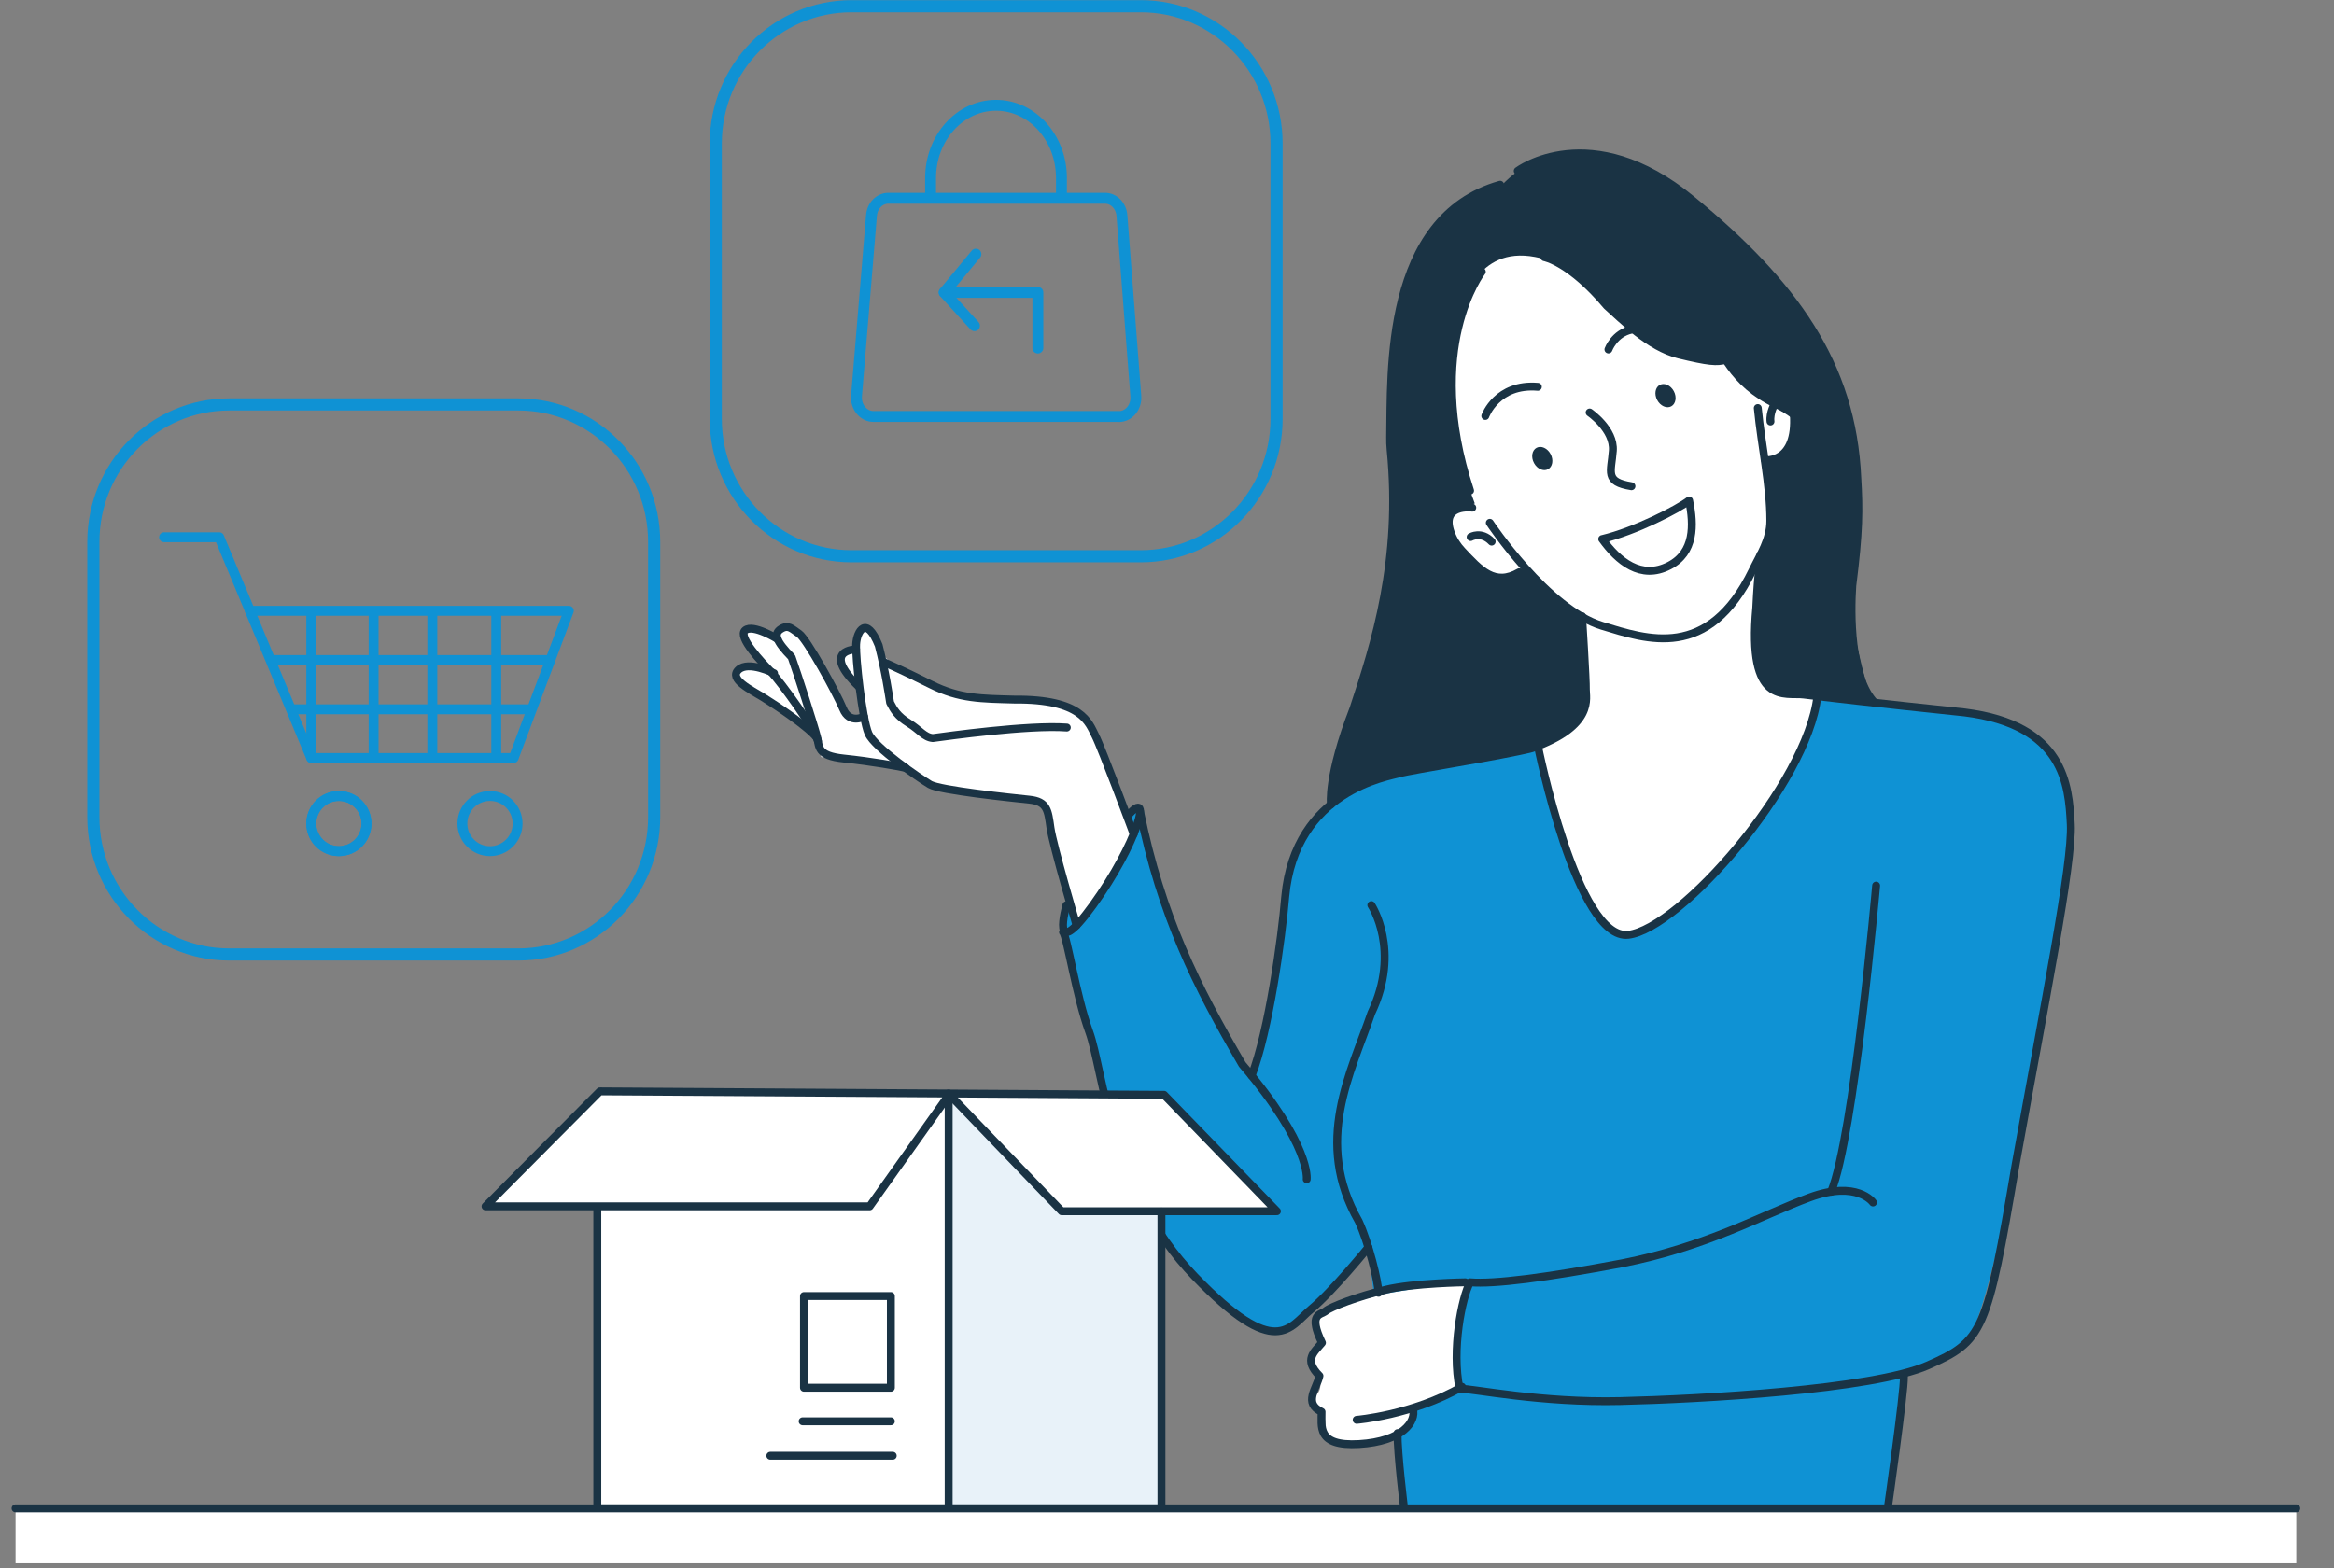 <svg fill="none" height="252" viewBox="0 0 375 252" width="375" xmlns="http://www.w3.org/2000/svg"><rect x="0" y="0" width="375" height="252" fill="#808080" stroke="none"/><path d="m213.765 128.739c.35-5.164 3.486-14.672 5.136-19.629 1.536-4.629 3.472-11.129 4.372-18.53.821-6.707-.057-30.094.236-33.666 1.621-19.536 11.857-25.901 17.979-27.358 2.607-2.586 5.643-4.664 12.671-4.672 16.022.15 32.159 18.736 39.445 32.708 6.686 12.829 4.186 32.73 3.807 37.559-.35 4.436 2.136 14.422 3.615 18.129 1.485 3.708-65.603 36.08-87.261 15.451z" fill="#1a3344"/><path d="m235.13 49.107c-3.014 12.386-2.343 20.929 1.822 31.808-2.672 1.186-5.165 1.429-3.079 6.322 1.229 2.872 6.579 7.243 11.129 4.036 4.9 5.343 4.986 6.129 9.436 7.615.443 4.6.479 11.95.329 13.429-.15 1.486.121 5.564-7.893 7.636 1.335 5.493 4.6 21.215 9.35 26.415 4.75 5.193 6.379 4.9 12.164.593 5.786-4.3 16.473-18.401 20.773-26.115 4.3-7.715 2.593-9.051 2.593-9.051s-4.229-.15-6.45-.892c-2.229-.743-2.965-2.672-3.115-5.936-.15-3.265.536-14.722.536-14.722s1.657-4.536 1.778-6.322c.122-1.779-.107-4.15-.942-9.643 2.228-1.629 3.814-1.229 4.635-7.165-5.414-2.914-8.671-5.486-11.264-8.979-3.765-.622-8.151-.379-13.201-4.207-6.086-4.607-9.314-11.15-17.093-12.629-9.493-1.814-11.508 7.793-11.508 7.793z" fill="#fff"/><path d="m257.424 86.637c5.35-1.279 12.272-4.864 13.965-6.193.8 3.957.9 8.35-3.193 10.465-4.551 2.357-8.222-.729-10.772-4.279z" fill="#fff"/><path d="m302.919 242.972s3.178-16.908 3.178-22.365c5.665-1.257 7.936-2.729 9.4-3.986 1.472-1.257 4.201-9.443 7.558-25.808s9.443-53.724 9.65-58.338-1.471-12.379-6.507-15.108c-5.036-2.728-34.209-5.457-34.209-5.457s.001 4.2-1.678 7.136-10.701 17.415-16.579 23.079c-5.879 5.665-12.379 10.494-15.529 6.922-3.151-3.564-7.558-12.8-8.601-18.044-1.05-5.243-2.307-11.329-2.307-11.329s-2.729 1.258-7.136 2.101c-4.407.842-17.629 2.935-21.194 3.985-3.564 1.05-7.557 5.458-9.236 7.765-1.678 2.307-3.564 12.172-4.2 20.358-.629 8.186-4.614 18.679-4.614 18.679s-4.408-5.036-7.136-11.329c-2.729-6.293-9.865-24.129-10.072-26.651-.207-2.521 1.3-7.143-2.686-3.786-3.986 3.358-8.65 12.808-9.693 14.701-1.05 1.886-1.05 3.357 0 7.343s5.879 22.037 7.764 28.537c1.886 6.507 3.779 14.479 9.022 19.936 5.243 5.458 11.715 11.408 14.444 12.244 2.728.842 6.993-1.536 10.821-5.801 3.779-4.2 6.372-10.686 7.058-2.157.428 5.293 3.457 15.015 3.664 19.208.207 4.2 1.515 18.101 1.515 18.101s12.914 4.557 33.058 4.9c17.494.293 39.637-1.836 44.237-4.829z" fill="#0f92d4"/><path d="m213.386 210.735c-2.321 1.043-3.107 2.028-2.064 3.507s1.15 2.486.222 3.15c-.929.665-1.658 2.107-.436 3.222 1.228 1.114 1.314 2.493.478 3.464-.821.957-.821 2.172.2 2.765 1.443.835 1.265 2.2.972 3.007-.5 1.371 3.557 2.257 4.793 2.536 1.114.25 7.465-1.8 8.593-2.6 1.136-.801 1.879-2.129.857-3.379 0 0 9.108-3.05 7.972-3.843-1.586-1.107.014-17.165 1.786-16.965l-14.472 2.329s-6.586 1.764-8.908 2.8z" fill="#fff"/><path d="m172.699 148.633s2.729-.843 9.444-15.108c-1.679-3.879-4.515-12.693-6.401-15.736-1.885-3.043-2.75-4.136-7.364-5.079-4.615-.943-8.665-.493-10.822-.636-2.143-.15-7.35-1.914-11.093-3.7-4.472-2.129-5.343-4.014-5.343-4.014s-.208-2.308-1.472-2.936c-1.257-.629-2.621-.736-2.1 2.1-.207.736-1.05.207-1.886 1.05-.835.843-.835 2.621.108 3.671.942 1.051 2.2 2.101 2.2 2.101l.521 4.928-2.307-.107s-2.415-5.243-4.201-7.972c-1.785-2.728-3.15-5.664-4.514-6.086-1.364-.421-2.728-.207-2.728 1.258-2.729-1.05-5.244-1.679-5.351-.629s3.879 5.879 3.879 5.879-2.729-.522-3.779-.522-1.257 1.786-1.257 1.786l11.858 8.286 1.885 4.515 13.744 1.785 3.671 2.622 18.151 2.936s.314-.422.943 1.471c.628 1.886 2.1 11.958 4.2 18.151z" fill="#fff"/><g stroke="#1a3344" stroke-width="1.27"><path d="m303.233 242.901s2.736-19.087 2.664-21.666" stroke-linecap="round" stroke-linejoin="round"/><path d="m225.601 242.472s-1.107-8.972-1.057-12.15" stroke-linecap="round" stroke-linejoin="round"/><path d="m217.973 228.186s8.921-.722 16.936-5.3" stroke-linecap="round" stroke-linejoin="round"/><path d="m235.43 206.085s-8.25.114-12.75 1.186c-4.508 1.078-8.872 2.757-9.679 3.428-.808.672-2.893.336-.607 5.108-1.207 1.478-3.029 2.686-.4 5.314-.472 2.086-2.622 4.372.335 5.779.064 2.222-.907 5.593 6.051 5.179 6.957-.415 9.2-3.615 8.635-5.672" stroke-linecap="round" stroke-linejoin="round"/><path d="m300.933 193.256s-2.522-3.629-10.186-.807c-7.665 2.821-16.337 7.864-30.151 10.586-12.301 2.321-20.566 3.371-24.401 3.05-1.315 2.4-3.008 10.915-1.686 17.093 2.386.029 13.072 2.293 25.829 1.993 12.758-.3 40.523-1.828 49.395-5.728 8.872-3.901 9.543-5.315 14.086-32.137 4.743-26.423 9.2-48.559 8.886-54.838s-1.021-15.958-17.05-17.972c-14.415-1.507-22.894-2.493-25.844-2.872-2.95-.378-9.115 2-7.636-13.936.278-5.807.721-8.586.721-8.586" stroke-linecap="round" stroke-linejoin="round"/><path d="m247.081 119.846s6.278 31.33 14.536 30.387c8.257-.943 28.708-24.172 30.38-38.323" stroke-linecap="round" stroke-linejoin="round"/><path d="m254.188 99.024s.657 10.436.607 11.75c-.05 1.315 1.515 5.851-8.672 9.479-4.685 1.207-19.615 3.529-21.279 4.036s-16.772 2.686-18.351 19.815c-.557 6.708-2.621 21.58-5.392 28.766" stroke-linecap="round" stroke-linejoin="round"/><path d="m220.33 145.462s4.814 7.257 0 17.343c-3.3 9.679-9.336 20.672-2.029 33.48 1.629 3.543 3.107 9.557 3.186 11.486" stroke-linecap="round" stroke-linejoin="round"/><path d="m209.944 189.527s.735-5.443-10.358-18.458c-7.364-12.607-13.007-23.829-16.436-40.708" stroke-linecap="round" stroke-linejoin="round"/><path d="m171.335 145.483s-2.8 9.757 4.272-.029c7.071-9.779 9.757-19.193 5.593-14.35" stroke-linecap="round" stroke-linejoin="round"/><path d="m219.851 200.464s-5.707 7.043-9.207 9.95c-3.501 2.907-5.586 8.314-18.68-5.257-13.593-14.087-14.679-33.066-16.972-39.345-2.1-5.743-3.55-15.365-4.2-16" stroke-linecap="round" stroke-linejoin="round"/><path d="m301.433 142.333s-3.565 40.294-7.229 49.194" stroke-linecap="round" stroke-linejoin="round"/><path d="m172.964 148.726s-3.786-12.851-4.186-15.672c-.4-2.822-.507-4.236-3.379-4.536-2.871-.3-14.436-1.507-15.993-2.443-1.558-.936-8.865-5.886-9.872-8.193s-2.1-12.294-1.979-14.365c.122-2.072 1.636-4.729 3.622.2 1.078 4.129 1.685 8.286 1.835 9.207.607 1.179 1.201 2.186 2.994 3.293 1.792 1.108 2.499 2.286 3.864 2.4 2.114-.285 15.379-2.15 21.529-1.692" stroke-linecap="round" stroke-linejoin="round"/><path d="m182.143 134.047s-5.101-13.744-6.158-15.815c-1.057-2.072-2.114-5.9-13.007-5.8-5.293-.15-8.772-.1-13.415-2.422-4.636-2.322-6.908-3.286-7.765-3.693" stroke-linecap="round" stroke-linejoin="round"/><path d="m137.541 104.367s-5.771-.007.429 5.972" stroke-linecap="round" stroke-linejoin="round"/><path d="m138.82 115.167s-2.315 1.3-3.372-1.271c-1.057-2.572-5.85-11.243-7.057-12.051-1.208-.807-1.715-1.514-2.922-.757s-.807 1.936 1.715 4.522c.957 2.686 3.671 11.122 4.078 12.779s-.043 3.071 4.343 3.522c4.386.45 9.179 1.307 9.908 1.507" stroke-linecap="round" stroke-linejoin="round"/><path d="m124.362 108.196s-4.093-2.065-5.707-.557c-1.615 1.507 1.964 3.2 3.985 4.45 2.015 1.25 7.386 4.821 8.608 6.521" stroke-linecap="round" stroke-linejoin="round"/><path d="m124.941 102.71s-3.936-2.465-5.208-1.415c-1.271 1.051 2.679 5.151 4.157 6.686 1.479 1.536 7.143 9.301 7.515 11.115" stroke-linecap="round" stroke-linejoin="round"/><path d="m213.829 129.289s-.607-4.471 3.622-15.386c3.443-10.4 7.736-23.787 5.979-41.63-.065-.679-.093-1.357-.079-2.036.179-10.322-.935-35.28 17.672-40.544" stroke-linecap="round" stroke-linejoin="round"/><path d="m243.852 27.471s11.672-8.772 27.972 4.636c16.301 13.408 25.78 26.323 26.587 44.773.3 5.043.3 8.572-.807 17.244-.3 4.336-.386 14.729 3.636 18.858" stroke-linecap="round" stroke-linejoin="round"/><path d="m292.425 73.695s.072-5.364-7.057-8.75-8.743-8.729-10.858-11.658" stroke-linecap="round" stroke-linejoin="round"/><path d="m238.08 43.672s-9.443 12.15-1.885 35.187" stroke-linecap="round" stroke-linejoin="round"/><path d="m248.138 41.336s4.093.729 10.036 7.815c2.264 2 6.786 6.665 11.565 7.822 4.771 1.157 6.179 1.279 7.543.836" stroke-linecap="round" stroke-linejoin="round"/><path d="m238.645 66.851s1.878-5.243 8.436-4.686" stroke-linecap="round" stroke-linejoin="round"/><path d="m258.424 56.165s.943-2.586 3.7-3.186" stroke-linecap="round" stroke-linejoin="round"/><path d="m255.403 66.294s3.985 2.721 3.728 6.15c-.25 3.429-1.379 4.993 2.993 5.7" stroke-linecap="round" stroke-linejoin="round"/><path d="m236.545 81.588s-5.115-.693-3.45 4.014c.385 1.1 1.021 2.093 1.821 2.936 2.914 3.093 5.229 5.729 9.193 3.421" stroke-linecap="round" stroke-linejoin="round"/><path d="m236.287 86.309s1.715-1.007 3.379.736" stroke-linecap="round" stroke-linejoin="round"/><path d="m239.366 84.023s9.215 13.879 18.044 16.558c7.214 2.186 17.079 5.679 24.165-8.907 1.235-2.55 2.857-4.907 2.857-7.986 0-5.8-1.407-11.865-2.014-18.108" stroke-linecap="round" stroke-linejoin="round"/><path d="m285.168 64.844s-.879 1.486-.708 2.893" stroke-linecap="round" stroke-linejoin="round"/><path d="m283.589 73.959s5.157.579 4.622-7.357" stroke-linecap="round" stroke-linejoin="round"/><path d="m257.424 86.638c5.35-1.279 12.272-4.864 13.965-6.193.8 3.957.9 8.35-3.193 10.465-4.551 2.357-8.222-.729-10.772-4.279z" stroke-linecap="round" stroke-linejoin="round"/></g><path d="m268.931 62.873c.508.95.315 2.043-.421 2.436s-1.743-.064-2.25-1.014c-.507-.95-.314-2.043.421-2.436.736-.393 1.743.064 2.25 1.014z" fill="#1a3344"/><path d="m249.131 72.98c.507.95.314 2.043-.422 2.436-.735.393-1.75-.064-2.25-1.014-.507-.95-.314-2.043.422-2.436.735-.393 1.75.064 2.25 1.014z" fill="#1a3344"/><path d="m152.384 175.741-56.002-.343-.414 66.674 56.002.343z" fill="#fff"/><path d="m96.268 193.992h-1.693l-16.565-.115 18.372-18.486 56.002.343-18.372 18.486-29.958-.185" fill="#fff"/><path d="m187.021 175.955-34.037-.235-1.007 66.695 34.63.214.407-66.674z" fill="#e8f2f9"/><path d="m205.157 194.663-34.579-.214-18.144-18.708 34.58.215 18.137 18.707z" fill="#fff"/><path d="m152.384 175.741 18.194 18.922h34.579l-18.136-18.708zm0 0-56.002-.343-18.372 18.479h61.717l12.472-17.543" stroke="#1a3344" stroke-linecap="round" stroke-linejoin="round" stroke-width="1.27"/><path d="m152.42 175.741v66.674h34.187v-47.695" stroke="#1a3344" stroke-linecap="round" stroke-linejoin="round" stroke-width="1.27"/><path d="m143.134 208.292h-13.958v14.736h13.958z" stroke="#1a3344" stroke-linecap="round" stroke-linejoin="round" stroke-width="1.27"/><path d="m143.134 228.422h-14.172" stroke="#1a3344" stroke-linecap="round" stroke-linejoin="round" stroke-width="1.27"/><path d="m143.434 233.958h-19.665" stroke="#1a3344" stroke-linecap="round" stroke-linejoin="round" stroke-width="1.27"/><path d="m152.42 242.415h-56.452v-48.295" stroke="#1a3344" stroke-linecap="round" stroke-linejoin="round" stroke-width="1.27"/><path d="m368.942 242.672h-366.442v8.572h366.442z" fill="#fff"/><path d="m368.942 242.415h-366.442" stroke="#1a3344" stroke-linecap="round" stroke-linejoin="round" stroke-width="1.27"/><path d="m183.289 1h-46.476c-12.053 0-21.813 9.889-21.813 22.082v44.234c0 12.193 9.772 22.082 21.813 22.082h46.476c12.053 0 21.813-9.889 21.813-22.082v-44.234c0-12.193-9.772-22.082-21.813-22.082z" stroke="#0f92d4" stroke-linecap="round" stroke-linejoin="round" stroke-width="1.95"/><path d="m149.515 31.756v-3.15c0-6.45 4.701-11.684 10.513-11.684s10.513 5.223 10.513 11.684v2.988" stroke="#0f92d4" stroke-linecap="round" stroke-linejoin="round" stroke-width="1.75"/><path d="m179.769 66.935h-39.436c-1.597 0-2.86-1.528-2.721-3.3l2.409-29.03c.127-1.563 1.308-2.744 2.721-2.744h34.792c1.425 0 2.594 1.204 2.721 2.768l2.235 29.03c.139 1.772-1.112 3.289-2.721 3.289z" stroke="#0f92d4" stroke-linecap="round" stroke-linejoin="round" stroke-width="1.75"/><path d="m166.755 55.934v-8.94h-15.052l5.095-6.149" stroke="#0f92d4" stroke-linecap="round" stroke-linejoin="round" stroke-width="1.75"/><path d="m156.566 52.344-4.874-5.338" stroke="#0f92d4" stroke-linecap="round" stroke-linejoin="round" stroke-width="1.75"/><path d="m83.289 65h-46.475c-12.053 0-21.814 9.889-21.814 22.082v44.234c0 12.193 9.772 22.082 21.814 22.082h46.475c12.053 0 21.813-9.889 21.813-22.082v-44.234c0-12.193-9.772-22.082-21.813-22.082z" stroke="#0f92d4" stroke-linecap="round" stroke-linejoin="round" stroke-width="1.95"/><path d="m26.358 86.341h8.869l4.932 11.823" stroke="#0f92d4" stroke-linecap="round" stroke-linejoin="round" stroke-width="1.59"/><path d="m82.525 98.164h8.869l-8.869 23.658h-32.315-.208l-9.853-23.658h12.806z" stroke="#0f92d4" stroke-linecap="round" stroke-linejoin="round" stroke-width="1.59"/><path d="m54.447 136.794c2.449 0 4.434-1.986 4.434-4.435s-1.985-4.435-4.434-4.435-4.434 1.986-4.434 4.435 1.985 4.435 4.434 4.435z" stroke="#0f92d4" stroke-linecap="round" stroke-linejoin="round" stroke-width="1.59"/><path d="m54.447 136.794c2.449 0 4.434-1.986 4.434-4.435s-1.985-4.435-4.434-4.435-4.434 1.986-4.434 4.435 1.985 4.435 4.434 4.435z" stroke="#0f92d4" stroke-linecap="round" stroke-linejoin="round" stroke-width="1.59"/><path d="m78.727 136.794c2.449 0 4.434-1.986 4.434-4.435s-1.985-4.435-4.434-4.435-4.434 1.986-4.434 4.435 1.985 4.435 4.434 4.435z" stroke="#0f92d4" stroke-linecap="round" stroke-linejoin="round" stroke-width="1.59"/><path d="m47.211 113.994h37.664" stroke="#0f92d4" stroke-linecap="round" stroke-linejoin="round" stroke-width="1.59"/><path d="m43.76 106.073h44.669" stroke="#0f92d4" stroke-linecap="round" stroke-linejoin="round" stroke-width="1.59"/><path d="m69.464 98.778v23.055" stroke="#0f92d4" stroke-linecap="round" stroke-linejoin="round" stroke-width="1.59"/><path d="m79.734 98.778v23.055" stroke="#0f92d4" stroke-linecap="round" stroke-linejoin="round" stroke-width="1.59"/><path d="m60.028 98.778v23.043" stroke="#0f92d4" stroke-linecap="round" stroke-linejoin="round" stroke-width="1.59"/><path d="m50.013 98.778v23.043" stroke="#0f92d4" stroke-linecap="round" stroke-linejoin="round" stroke-width="1.59"/></svg>